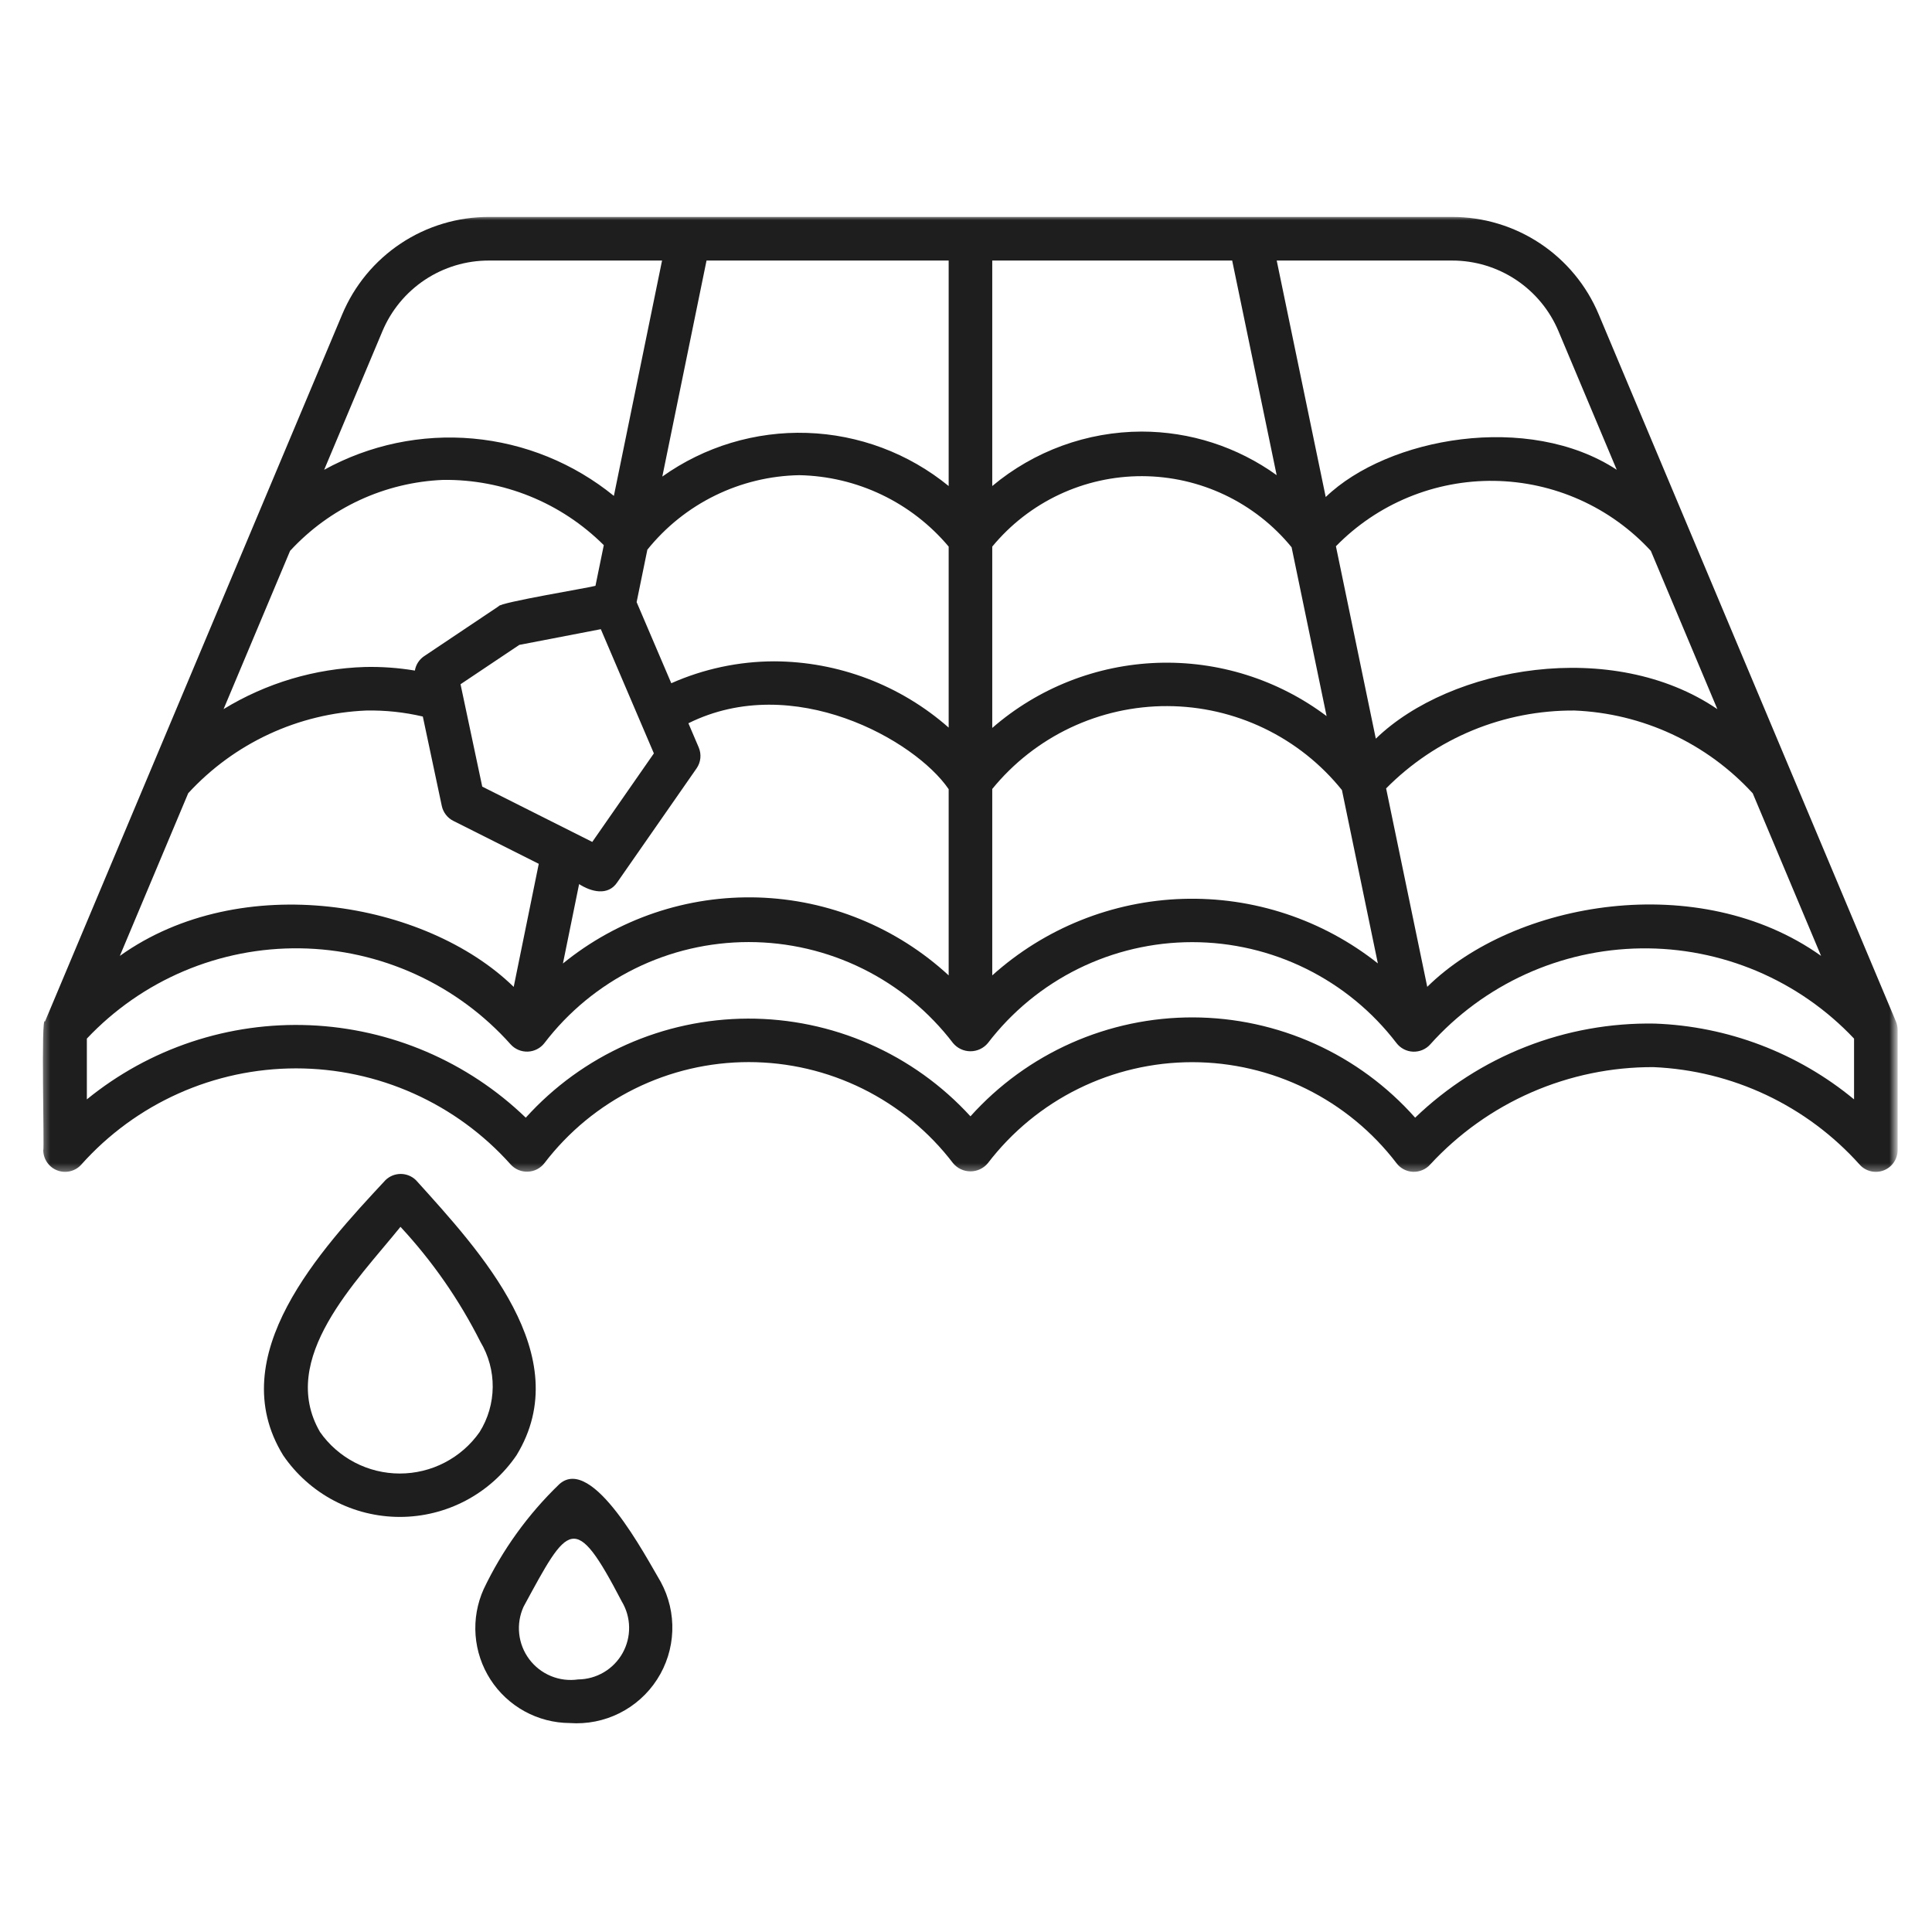 <?xml version="1.0" encoding="UTF-8"?> <svg xmlns="http://www.w3.org/2000/svg" width="250" height="250" viewBox="0 0 250 250" fill="none"><mask id="mask0_5_198" style="mask-type:luminance" maskUnits="userSpaceOnUse" x="5" y="28" width="241" height="124"><path d="M5.381 28H245.337V151.682H5.381V28Z" fill="white"></path></mask><g mask="url(#mask0_5_198)"><path d="M7.424 151.455C7.692 151.556 7.969 151.615 8.255 151.632C8.541 151.649 8.822 151.623 9.1 151.553C9.378 151.484 9.639 151.375 9.885 151.226C10.13 151.078 10.347 150.895 10.536 150.679C10.971 150.193 11.418 149.718 11.878 149.254C12.339 148.79 12.81 148.339 13.293 147.9C13.778 147.461 14.273 147.036 14.779 146.623C15.286 146.21 15.802 145.811 16.329 145.425C16.857 145.039 17.393 144.669 17.941 144.311C18.487 143.954 19.043 143.612 19.607 143.283C20.172 142.955 20.745 142.642 21.327 142.345C21.908 142.047 22.497 141.764 23.093 141.498C23.689 141.23 24.292 140.979 24.901 140.745C25.511 140.509 26.126 140.29 26.747 140.087C27.368 139.885 27.993 139.698 28.624 139.529C29.254 139.359 29.89 139.206 30.528 139.068C31.167 138.932 31.81 138.813 32.454 138.71C33.099 138.608 33.746 138.522 34.397 138.454C35.046 138.385 35.696 138.333 36.349 138.299C37.002 138.264 37.654 138.247 38.307 138.247C38.961 138.247 39.614 138.264 40.265 138.299C40.918 138.333 41.568 138.385 42.219 138.454C42.868 138.522 43.515 138.608 44.161 138.71C44.806 138.813 45.447 138.932 46.086 139.07C46.725 139.206 47.36 139.359 47.991 139.529C48.621 139.699 49.247 139.885 49.868 140.088C50.489 140.291 51.104 140.51 51.713 140.745C52.322 140.979 52.925 141.231 53.521 141.498C54.118 141.764 54.706 142.047 55.287 142.345C55.868 142.643 56.442 142.956 57.007 143.284C57.571 143.612 58.127 143.954 58.675 144.311C59.221 144.669 59.758 145.041 60.285 145.426C60.812 145.812 61.33 146.211 61.835 146.624C62.341 147.037 62.836 147.462 63.321 147.901C63.804 148.34 64.276 148.791 64.736 149.255C65.196 149.718 65.643 150.194 66.078 150.681C66.148 150.758 66.222 150.83 66.3 150.899C66.377 150.969 66.459 151.033 66.544 151.093C66.628 151.154 66.717 151.209 66.808 151.259C66.899 151.31 66.993 151.355 67.088 151.395C67.185 151.436 67.282 151.471 67.382 151.501C67.482 151.53 67.583 151.554 67.685 151.572C67.787 151.591 67.891 151.604 67.994 151.611C68.098 151.618 68.202 151.62 68.306 151.615C68.409 151.612 68.513 151.601 68.616 151.586C68.719 151.571 68.82 151.549 68.921 151.523C69.022 151.496 69.121 151.464 69.218 151.427C69.315 151.389 69.409 151.347 69.501 151.3C69.594 151.251 69.684 151.199 69.77 151.141C69.857 151.083 69.941 151.022 70.02 150.955C70.1 150.888 70.176 150.818 70.248 150.742C70.32 150.667 70.388 150.589 70.451 150.506C70.837 150 71.238 149.506 71.654 149.023C72.068 148.539 72.496 148.069 72.939 147.611C73.38 147.152 73.834 146.708 74.302 146.275C74.769 145.842 75.249 145.424 75.74 145.019C76.231 144.615 76.734 144.224 77.249 143.849C77.762 143.473 78.286 143.113 78.821 142.767C79.355 142.421 79.9 142.091 80.453 141.776C81.007 141.461 81.569 141.163 82.14 140.881C82.711 140.598 83.289 140.333 83.874 140.085C84.461 139.835 85.054 139.603 85.653 139.388C86.252 139.173 86.857 138.975 87.468 138.795C88.078 138.615 88.694 138.453 89.314 138.307C89.934 138.162 90.557 138.035 91.184 137.926C91.812 137.817 92.441 137.727 93.075 137.653C93.707 137.58 94.341 137.526 94.977 137.489C95.613 137.452 96.248 137.434 96.885 137.434C97.522 137.434 98.158 137.452 98.793 137.49C99.429 137.526 100.063 137.58 100.696 137.653C101.328 137.727 101.958 137.817 102.586 137.926C103.213 138.035 103.837 138.162 104.456 138.307C105.076 138.453 105.691 138.615 106.302 138.795C106.913 138.975 107.518 139.174 108.117 139.388C108.717 139.604 109.309 139.835 109.895 140.085C110.482 140.333 111.059 140.599 111.63 140.881C112.201 141.163 112.763 141.461 113.317 141.777C113.87 142.091 114.415 142.421 114.948 142.767C115.483 143.113 116.007 143.473 116.522 143.85C117.036 144.225 117.538 144.615 118.029 145.02C118.521 145.425 119.001 145.844 119.467 146.276C119.935 146.708 120.39 147.153 120.832 147.612C121.273 148.07 121.701 148.541 122.117 149.024C122.531 149.507 122.932 150.001 123.318 150.507C123.387 150.59 123.46 150.669 123.537 150.744C123.614 150.819 123.695 150.89 123.78 150.956C123.865 151.022 123.952 151.083 124.044 151.14C124.136 151.197 124.23 151.248 124.328 151.294C124.426 151.34 124.524 151.38 124.626 151.415C124.729 151.451 124.832 151.479 124.936 151.503C125.042 151.527 125.147 151.545 125.255 151.556C125.362 151.567 125.469 151.574 125.577 151.574C125.684 151.574 125.792 151.567 125.899 151.556C126.006 151.544 126.112 151.527 126.217 151.503C126.322 151.479 126.426 151.45 126.528 151.415C126.629 151.38 126.729 151.34 126.826 151.293C126.923 151.248 127.018 151.197 127.109 151.14C127.201 151.083 127.289 151.022 127.375 150.956C127.459 150.889 127.54 150.819 127.618 150.744C127.695 150.668 127.767 150.59 127.835 150.506C128.221 150 128.623 149.507 129.038 149.024C129.453 148.542 129.881 148.071 130.324 147.613C130.765 147.155 131.22 146.71 131.687 146.278C132.155 145.846 132.635 145.428 133.126 145.024C133.618 144.619 134.121 144.23 134.635 143.853C135.148 143.478 135.672 143.117 136.207 142.772C136.742 142.426 137.285 142.096 137.839 141.782C138.393 141.468 138.955 141.17 139.526 140.889C140.096 140.606 140.675 140.341 141.261 140.092C141.846 139.843 142.439 139.612 143.038 139.396C143.638 139.182 144.243 138.984 144.853 138.804C145.464 138.624 146.079 138.462 146.699 138.318C147.319 138.172 147.942 138.045 148.57 137.937C149.196 137.828 149.826 137.737 150.458 137.663C151.091 137.591 151.725 137.536 152.361 137.5C152.997 137.464 153.632 137.444 154.269 137.444C154.906 137.444 155.542 137.464 156.177 137.5C156.813 137.536 157.446 137.591 158.079 137.663C158.711 137.737 159.341 137.828 159.969 137.937C160.595 138.045 161.219 138.172 161.839 138.318C162.459 138.462 163.074 138.625 163.685 138.804C164.295 138.984 164.9 139.182 165.499 139.397C166.098 139.612 166.691 139.844 167.276 140.092C167.862 140.341 168.441 140.606 169.012 140.889C169.582 141.171 170.145 141.469 170.698 141.783C171.252 142.098 171.795 142.428 172.33 142.772C172.865 143.118 173.389 143.479 173.903 143.854C174.418 144.23 174.919 144.62 175.411 145.025C175.903 145.428 176.382 145.847 176.85 146.279C177.318 146.711 177.772 147.156 178.215 147.614C178.656 148.072 179.084 148.542 179.5 149.025C179.915 149.507 180.316 150.001 180.702 150.507C180.957 150.846 181.271 151.114 181.647 151.311C182.023 151.508 182.422 151.616 182.846 151.633C183.27 151.647 183.677 151.571 184.066 151.404C184.457 151.237 184.793 150.996 185.075 150.679C185.991 149.685 186.957 148.74 187.971 147.846C188.986 146.952 190.044 146.112 191.146 145.328C192.247 144.543 193.387 143.818 194.564 143.151C195.741 142.485 196.95 141.882 198.189 141.341C199.429 140.8 200.693 140.326 201.983 139.917C203.272 139.507 204.579 139.166 205.904 138.893C207.228 138.618 208.564 138.414 209.91 138.279C211.256 138.145 212.605 138.079 213.957 138.085C215.22 138.14 216.475 138.256 217.725 138.436C218.975 138.615 220.213 138.855 221.439 139.158C222.665 139.461 223.873 139.824 225.062 140.247C226.253 140.671 227.418 141.152 228.56 141.69C229.702 142.23 230.814 142.826 231.896 143.476C232.979 144.125 234.026 144.829 235.039 145.583C236.05 146.338 237.023 147.141 237.955 147.993C238.887 148.844 239.775 149.739 240.618 150.679C240.808 150.895 241.024 151.078 241.268 151.226C241.514 151.375 241.775 151.484 242.053 151.553C242.331 151.622 242.614 151.649 242.9 151.632C243.186 151.615 243.463 151.556 243.731 151.455C244 151.354 244.246 151.215 244.472 151.038C244.698 150.862 244.892 150.656 245.055 150.42C245.218 150.184 245.341 149.93 245.426 149.656C245.512 149.382 245.555 149.102 245.555 148.816V133.278C245.555 132.898 245.481 132.534 245.334 132.184L206.871 40.678C206.677 40.214 206.466 39.758 206.237 39.309C206.009 38.86 205.765 38.42 205.505 37.989C205.244 37.559 204.968 37.139 204.678 36.728C204.386 36.318 204.081 35.917 203.759 35.529C203.439 35.141 203.104 34.766 202.756 34.402C202.409 34.039 202.046 33.689 201.673 33.352C201.3 33.015 200.914 32.692 200.515 32.383C200.118 32.075 199.709 31.781 199.289 31.503C198.87 31.224 198.441 30.961 198.003 30.714C197.564 30.468 197.117 30.236 196.661 30.022C196.206 29.809 195.743 29.611 195.273 29.431C194.802 29.251 194.327 29.089 193.844 28.944C193.363 28.798 192.876 28.671 192.384 28.561C191.893 28.452 191.398 28.362 190.9 28.288C190.401 28.215 189.902 28.161 189.399 28.125C188.897 28.088 188.394 28.07 187.891 28.071H63.263C62.759 28.07 62.256 28.088 61.754 28.125C61.252 28.161 60.752 28.215 60.254 28.288C59.755 28.362 59.26 28.452 58.77 28.561C58.278 28.671 57.791 28.798 57.309 28.944C56.827 29.089 56.351 29.251 55.881 29.431C55.411 29.611 54.948 29.809 54.493 30.022C54.036 30.236 53.589 30.468 53.151 30.714C52.712 30.961 52.283 31.224 51.864 31.503C51.445 31.781 51.036 32.075 50.638 32.383C50.241 32.692 49.855 33.015 49.48 33.352C49.107 33.689 48.746 34.039 48.397 34.402C48.049 34.766 47.715 35.141 47.394 35.529C47.074 35.917 46.767 36.318 46.477 36.728C46.185 37.139 45.909 37.559 45.649 37.989C45.389 38.42 45.145 38.86 44.917 39.309C44.689 39.758 44.478 40.214 44.283 40.678L5.82 132.184C5.282 131.168 5.756 148.909 5.598 148.816C5.598 149.103 5.642 149.382 5.727 149.656C5.813 149.93 5.937 150.184 6.1 150.42C6.262 150.656 6.457 150.862 6.682 151.038C6.908 151.215 7.156 151.354 7.424 151.455ZM37.537 71.28C38.171 70.593 38.836 69.937 39.533 69.315C40.23 68.692 40.956 68.106 41.711 67.554C42.466 67.003 43.246 66.491 44.052 66.017C44.857 65.543 45.684 65.108 46.532 64.716C47.38 64.322 48.245 63.972 49.128 63.664C50.01 63.356 50.906 63.093 51.815 62.873C52.723 62.653 53.64 62.478 54.567 62.349C55.492 62.22 56.421 62.136 57.356 62.098C58.316 62.087 59.274 62.123 60.231 62.207C61.188 62.291 62.138 62.423 63.081 62.601C64.026 62.78 64.957 63.004 65.878 63.277C66.8 63.548 67.706 63.864 68.594 64.226C69.484 64.588 70.354 64.993 71.203 65.44C72.052 65.888 72.877 66.378 73.677 66.908C74.479 67.439 75.251 68.008 75.994 68.615C76.738 69.222 77.451 69.865 78.131 70.543L77.053 75.804C76.48 76.01 64.635 77.958 64.532 78.445L54.868 84.919C54.553 85.134 54.293 85.402 54.087 85.724C53.882 86.045 53.748 86.394 53.686 86.771C51.548 86.415 49.397 86.26 47.23 86.308C45.62 86.357 44.019 86.51 42.428 86.767C40.837 87.024 39.27 87.382 37.725 87.841C36.18 88.302 34.672 88.86 33.2 89.516C31.728 90.171 30.304 90.919 28.93 91.76L37.537 71.28ZM213.616 71.28L222.226 91.763C208.68 82.535 187.719 86.2 178.03 95.584L172.868 70.686C173.201 70.346 173.54 70.014 173.89 69.691C174.238 69.369 174.595 69.055 174.959 68.751C175.323 68.446 175.696 68.151 176.076 67.865C176.455 67.579 176.842 67.304 177.235 67.037C177.629 66.772 178.03 66.516 178.436 66.269C178.842 66.025 179.254 65.789 179.673 65.564C180.092 65.34 180.515 65.125 180.946 64.922C181.375 64.719 181.809 64.526 182.248 64.345C182.687 64.163 183.131 63.995 183.578 63.836C184.026 63.677 184.478 63.529 184.933 63.393C185.389 63.257 185.847 63.134 186.308 63.021C186.77 62.908 187.234 62.807 187.701 62.719C188.167 62.63 188.636 62.553 189.107 62.487C189.577 62.423 190.049 62.369 190.523 62.327C190.996 62.286 191.471 62.257 191.945 62.24C192.42 62.223 192.895 62.217 193.37 62.225C193.845 62.232 194.32 62.25 194.794 62.282C195.268 62.313 195.741 62.356 196.213 62.411C196.685 62.466 197.155 62.533 197.624 62.612C198.092 62.69 198.558 62.781 199.023 62.884C199.486 62.986 199.948 63.101 200.405 63.227C200.864 63.352 201.318 63.49 201.77 63.639C202.22 63.788 202.667 63.949 203.11 64.12C203.553 64.292 203.992 64.475 204.426 64.669C204.859 64.863 205.287 65.067 205.711 65.284C206.134 65.499 206.552 65.725 206.964 65.962C207.375 66.199 207.781 66.446 208.18 66.704C208.579 66.961 208.972 67.229 209.357 67.507C209.743 67.784 210.122 68.072 210.492 68.368C210.863 68.665 211.226 68.97 211.583 69.285C211.938 69.6 212.285 69.925 212.625 70.257C212.963 70.589 213.293 70.931 213.616 71.28ZM103.423 61.488C104.344 61.506 105.262 61.573 106.176 61.689C107.09 61.804 107.996 61.969 108.892 62.181C109.789 62.393 110.671 62.653 111.541 62.96C112.409 63.266 113.259 63.618 114.091 64.016C114.922 64.413 115.729 64.854 116.514 65.337C117.298 65.82 118.055 66.344 118.783 66.909C119.512 67.473 120.207 68.074 120.871 68.712C121.536 69.351 122.164 70.023 122.757 70.729V94.151C121.985 93.47 121.184 92.826 120.354 92.217C119.524 91.609 118.668 91.04 117.786 90.508C116.905 89.976 116.002 89.486 115.077 89.036C114.152 88.585 113.207 88.177 112.246 87.812C111.283 87.447 110.307 87.126 109.316 86.848C108.325 86.57 107.323 86.338 106.311 86.15C105.299 85.962 104.28 85.82 103.257 85.725C102.232 85.629 101.204 85.579 100.175 85.576C97.883 85.581 95.615 85.822 93.372 86.299C91.13 86.778 88.96 87.481 86.864 88.41L82.379 77.913L83.768 71.13C84.359 70.395 84.988 69.695 85.655 69.029C86.322 68.362 87.024 67.735 87.76 67.145C88.497 66.556 89.263 66.009 90.058 65.504C90.854 64.998 91.676 64.538 92.523 64.123C93.37 63.708 94.236 63.339 95.122 63.019C96.01 62.699 96.911 62.428 97.828 62.206C98.745 61.985 99.671 61.813 100.606 61.693C101.541 61.573 102.48 61.505 103.423 61.488ZM167.132 70.815L171.661 92.663C170.882 92.076 170.078 91.524 169.25 91.004C168.424 90.486 167.576 90.004 166.709 89.559C165.841 89.112 164.955 88.703 164.053 88.333C163.149 87.962 162.233 87.629 161.301 87.337C160.37 87.043 159.428 86.791 158.476 86.578C157.523 86.365 156.563 86.194 155.596 86.062C154.629 85.932 153.658 85.841 152.683 85.793C151.708 85.745 150.733 85.738 149.758 85.772C148.782 85.807 147.81 85.883 146.841 86C145.873 86.117 144.91 86.275 143.954 86.475C142.998 86.673 142.054 86.913 141.119 87.193C140.183 87.472 139.262 87.79 138.354 88.149C137.445 88.507 136.554 88.903 135.68 89.336C134.806 89.771 133.951 90.24 133.117 90.747C132.283 91.254 131.472 91.795 130.683 92.37C129.896 92.946 129.133 93.554 128.397 94.195V70.729C128.69 70.373 128.993 70.026 129.307 69.687C129.619 69.347 129.941 69.017 130.271 68.697C130.603 68.374 130.942 68.062 131.29 67.76C131.638 67.458 131.995 67.164 132.359 66.882C132.723 66.6 133.094 66.326 133.475 66.064C133.854 65.801 134.24 65.55 134.634 65.309C135.026 65.067 135.426 64.838 135.832 64.619C136.239 64.399 136.65 64.192 137.067 63.996C137.485 63.799 137.907 63.616 138.335 63.442C138.763 63.27 139.195 63.109 139.632 62.959C140.068 62.81 140.508 62.673 140.953 62.548C141.397 62.424 141.844 62.311 142.295 62.212C142.744 62.112 143.197 62.023 143.652 61.949C144.107 61.874 144.565 61.811 145.024 61.761C145.482 61.712 145.942 61.675 146.402 61.65C146.862 61.625 147.323 61.614 147.785 61.615C148.246 61.616 148.707 61.63 149.168 61.656C149.629 61.683 150.088 61.722 150.546 61.774C151.004 61.826 151.461 61.891 151.916 61.967C152.371 62.044 152.823 62.133 153.274 62.235C153.723 62.337 154.169 62.452 154.613 62.579C155.057 62.706 155.496 62.844 155.932 62.995C156.368 63.146 156.799 63.309 157.227 63.484C157.654 63.659 158.075 63.846 158.492 64.043C158.908 64.242 159.319 64.451 159.725 64.671C160.13 64.893 160.528 65.124 160.92 65.367C161.313 65.609 161.697 65.864 162.075 66.128C162.454 66.391 162.825 66.665 163.188 66.95C163.551 67.235 163.906 67.529 164.253 67.833C164.6 68.137 164.937 68.45 165.267 68.774C165.597 69.097 165.917 69.428 166.228 69.768C166.539 70.109 166.841 70.458 167.132 70.815ZM77.745 81.416L84.611 97.488L76.64 108.944L62.402 101.788L59.593 88.541L67.197 83.449L77.745 81.416ZM74.936 114.401C76.469 115.389 78.664 115.986 79.873 114.171L90.135 99.429C90.271 99.233 90.381 99.023 90.464 98.798C90.547 98.575 90.6 98.344 90.625 98.106C90.649 97.869 90.643 97.632 90.607 97.396C90.57 97.16 90.506 96.933 90.413 96.713L89.078 93.59C102.623 86.861 118.418 95.755 122.757 102.119V126.214C122.34 125.829 121.915 125.454 121.481 125.088C121.047 124.723 120.606 124.367 120.156 124.021C119.707 123.675 119.249 123.339 118.785 123.014C118.32 122.688 117.849 122.374 117.37 122.069C116.892 121.765 116.406 121.471 115.914 121.189C115.423 120.906 114.925 120.634 114.421 120.374C113.917 120.113 113.408 119.864 112.893 119.626C112.377 119.388 111.857 119.162 111.332 118.948C110.807 118.734 110.277 118.531 109.744 118.339C109.209 118.148 108.671 117.969 108.129 117.803C107.587 117.636 107.041 117.482 106.492 117.339C105.943 117.196 105.391 117.065 104.837 116.947C104.282 116.829 103.724 116.724 103.165 116.631C102.605 116.538 102.043 116.458 101.48 116.389C100.917 116.323 100.353 116.267 99.787 116.224C99.221 116.181 98.655 116.151 98.088 116.133C97.521 116.116 96.953 116.112 96.387 116.12C95.819 116.126 95.253 116.148 94.686 116.181C94.12 116.214 93.555 116.259 92.99 116.318C92.426 116.376 91.863 116.447 91.303 116.53C90.741 116.614 90.182 116.71 89.625 116.818C89.069 116.927 88.515 117.047 87.963 117.181C87.411 117.314 86.863 117.46 86.318 117.618C85.773 117.775 85.233 117.944 84.695 118.126C84.158 118.308 83.625 118.502 83.096 118.708C82.568 118.913 82.043 119.131 81.525 119.36C81.006 119.589 80.492 119.829 79.984 120.081C79.476 120.333 78.973 120.596 78.477 120.87C77.98 121.145 77.49 121.429 77.007 121.725C76.522 122.023 76.045 122.329 75.575 122.646C75.106 122.964 74.642 123.292 74.187 123.63C73.732 123.969 73.285 124.317 72.844 124.674L74.936 114.401ZM128.397 102.092C128.738 101.673 129.09 101.264 129.454 100.865C129.817 100.465 130.192 100.077 130.578 99.699C130.963 99.321 131.359 98.954 131.764 98.597C132.17 98.241 132.586 97.897 133.012 97.563C133.436 97.231 133.87 96.91 134.314 96.6C134.756 96.292 135.207 95.996 135.667 95.711C136.126 95.428 136.593 95.156 137.067 94.899C137.542 94.642 138.023 94.397 138.511 94.165C138.999 93.935 139.494 93.717 139.994 93.514C140.494 93.31 140.999 93.121 141.51 92.946C142.021 92.77 142.536 92.609 143.056 92.463C143.576 92.316 144.1 92.184 144.626 92.066C145.154 91.948 145.683 91.846 146.217 91.758C146.749 91.669 147.284 91.597 147.82 91.539C148.357 91.48 148.895 91.437 149.436 91.408C149.975 91.38 150.514 91.366 151.054 91.369C151.595 91.37 152.134 91.387 152.673 91.418C153.212 91.45 153.75 91.497 154.286 91.558C154.823 91.62 155.358 91.696 155.89 91.788C156.422 91.879 156.951 91.986 157.478 92.106C158.004 92.227 158.527 92.362 159.046 92.513C159.564 92.663 160.079 92.827 160.588 93.005C161.098 93.184 161.602 93.376 162.101 93.584C162.6 93.79 163.092 94.01 163.579 94.244C164.066 94.478 164.547 94.726 165.019 94.986C165.492 95.247 165.957 95.521 166.415 95.808C166.872 96.094 167.322 96.393 167.762 96.705C168.204 97.016 168.635 97.34 169.059 97.675C169.482 98.011 169.895 98.359 170.298 98.718C170.702 99.076 171.095 99.446 171.479 99.827C171.861 100.207 172.234 100.598 172.595 101C172.957 101.401 173.306 101.812 173.645 102.232L178.294 124.663C177.851 124.311 177.401 123.97 176.942 123.639C176.485 123.308 176.019 122.987 175.547 122.676C175.075 122.364 174.597 122.063 174.111 121.774C173.626 121.484 173.135 121.205 172.638 120.936C172.139 120.667 171.637 120.41 171.128 120.164C170.619 119.918 170.105 119.683 169.586 119.458C169.067 119.235 168.543 119.023 168.015 118.821C167.486 118.62 166.954 118.431 166.417 118.254C165.88 118.076 165.34 117.91 164.796 117.756C164.253 117.603 163.705 117.461 163.155 117.331C162.605 117.201 162.053 117.084 161.496 116.977C160.941 116.871 160.384 116.778 159.824 116.697C159.265 116.616 158.704 116.547 158.142 116.49C157.579 116.434 157.016 116.389 156.452 116.358C155.887 116.326 155.322 116.306 154.757 116.299C154.192 116.292 153.627 116.296 153.061 116.315C152.496 116.332 151.932 116.362 151.368 116.404C150.805 116.446 150.242 116.501 149.681 116.568C149.119 116.634 148.559 116.714 148.002 116.806C147.444 116.898 146.889 117.001 146.335 117.116C145.782 117.232 145.231 117.36 144.683 117.501C144.136 117.64 143.591 117.792 143.051 117.957C142.509 118.12 141.972 118.296 141.439 118.483C140.905 118.67 140.376 118.87 139.852 119.081C139.327 119.291 138.808 119.513 138.292 119.746C137.778 119.979 137.268 120.224 136.764 120.48C136.26 120.735 135.762 121.002 135.269 121.28C134.777 121.558 134.291 121.846 133.811 122.144C133.331 122.443 132.858 122.752 132.392 123.072C131.925 123.391 131.467 123.722 131.015 124.061C130.563 124.401 130.118 124.75 129.682 125.11C129.245 125.468 128.817 125.837 128.397 126.215V102.092ZM184.685 127.697L179.363 102.02C180.158 101.216 180.99 100.454 181.859 99.734C182.73 99.013 183.634 98.338 184.571 97.707C185.51 97.077 186.476 96.495 187.473 95.962C188.468 95.428 189.489 94.946 190.533 94.513C191.577 94.081 192.64 93.704 193.723 93.378C194.804 93.053 195.9 92.782 197.009 92.566C198.118 92.351 199.236 92.191 200.361 92.087C201.486 91.982 202.613 91.934 203.744 91.942C204.831 91.987 205.914 92.085 206.991 92.236C208.068 92.388 209.136 92.591 210.194 92.847C211.252 93.105 212.294 93.412 213.322 93.772C214.349 94.131 215.356 94.54 216.343 94.998C217.33 95.457 218.292 95.963 219.229 96.516C220.166 97.069 221.073 97.668 221.952 98.309C222.829 98.952 223.674 99.637 224.485 100.363C225.296 101.089 226.069 101.852 226.804 102.655L235.646 123.691C219.903 112.47 196.003 116.551 184.685 127.697ZM147.731 55.845C145.976 55.849 144.236 56.005 142.508 56.311C140.782 56.618 139.094 57.072 137.445 57.673C135.797 58.274 134.214 59.012 132.694 59.889C131.174 60.764 129.742 61.766 128.397 62.892V33.715H159.443L165.199 61.485C163.935 60.574 162.608 59.768 161.217 59.065C159.827 58.361 158.391 57.77 156.908 57.291C155.426 56.812 153.915 56.451 152.376 56.21C150.836 55.967 149.288 55.846 147.731 55.845ZM122.757 62.892C122.113 62.367 121.45 61.868 120.767 61.397C120.083 60.925 119.381 60.483 118.661 60.069C117.942 59.655 117.206 59.272 116.456 58.917C115.704 58.563 114.94 58.241 114.163 57.949C113.385 57.657 112.598 57.397 111.798 57.17C111 56.943 110.193 56.749 109.379 56.586C108.564 56.424 107.745 56.296 106.92 56.201C106.096 56.107 105.268 56.045 104.438 56.018C103.608 55.99 102.779 55.997 101.949 56.036C101.119 56.077 100.293 56.151 99.47 56.259C98.647 56.366 97.828 56.507 97.017 56.682C96.205 56.855 95.401 57.063 94.607 57.302C93.811 57.541 93.028 57.813 92.255 58.117C91.482 58.42 90.722 58.755 89.977 59.121C89.232 59.486 88.502 59.881 87.789 60.306C87.075 60.732 86.381 61.184 85.704 61.666L91.425 33.714H122.757V62.892ZM24.355 102.641C25.091 101.84 25.863 101.078 26.673 100.353C27.484 99.628 28.327 98.946 29.204 98.304C30.082 97.662 30.989 97.065 31.925 96.513C32.861 95.961 33.822 95.455 34.809 94.997C35.794 94.54 36.8 94.131 37.826 93.772C38.852 93.413 39.894 93.106 40.95 92.85C42.006 92.593 43.072 92.389 44.15 92.237C45.226 92.087 46.307 91.988 47.394 91.942C49.866 91.897 52.305 92.156 54.713 92.719L57.167 104.284C57.256 104.702 57.432 105.081 57.693 105.421C57.954 105.761 58.276 106.027 58.659 106.22L69.716 111.777L66.473 127.703C55.088 116.596 31.208 112.473 15.507 123.693L24.355 102.641ZM214.128 132.451C212.702 132.426 211.28 132.47 209.858 132.585C208.437 132.698 207.025 132.882 205.623 133.135C204.22 133.386 202.833 133.707 201.462 134.096C200.09 134.484 198.741 134.939 197.414 135.461C196.087 135.981 194.79 136.567 193.519 137.214C192.25 137.863 191.015 138.572 189.816 139.341C188.616 140.111 187.457 140.936 186.339 141.82C185.219 142.702 184.147 143.638 183.119 144.627C182.671 144.12 182.209 143.625 181.733 143.143C181.259 142.661 180.771 142.193 180.271 141.736C179.772 141.28 179.261 140.836 178.738 140.408C178.215 139.978 177.681 139.563 177.135 139.161C176.59 138.76 176.035 138.373 175.47 138.001C174.905 137.629 174.33 137.272 173.747 136.931C173.162 136.588 172.57 136.263 171.968 135.952C171.366 135.641 170.758 135.346 170.14 135.067C169.524 134.789 168.901 134.527 168.27 134.281C167.639 134.035 167.003 133.806 166.359 133.594C165.717 133.382 165.07 133.187 164.416 133.009C163.763 132.831 163.106 132.67 162.444 132.527C161.784 132.383 161.118 132.257 160.451 132.149C159.782 132.04 159.112 131.95 158.44 131.876C157.766 131.803 157.092 131.748 156.416 131.71C155.74 131.673 155.064 131.652 154.387 131.65C153.711 131.649 153.034 131.664 152.358 131.698C151.682 131.732 151.007 131.783 150.334 131.852C149.66 131.921 148.99 132.007 148.321 132.112C147.652 132.216 146.987 132.339 146.324 132.478C145.663 132.618 145.004 132.774 144.35 132.949C143.695 133.122 143.047 133.314 142.403 133.523C141.759 133.73 141.121 133.956 140.489 134.197C139.856 134.439 139.231 134.697 138.613 134.972C137.995 135.248 137.384 135.538 136.78 135.845C136.177 136.153 135.583 136.475 134.997 136.813C134.41 137.152 133.833 137.504 133.266 137.873C132.698 138.243 132.141 138.626 131.594 139.023C131.047 139.421 130.51 139.834 129.984 140.26C129.459 140.687 128.944 141.126 128.442 141.579C127.94 142.033 127.45 142.499 126.972 142.979C126.494 143.457 126.028 143.948 125.577 144.452C125.121 143.954 124.654 143.469 124.172 142.995C123.692 142.521 123.2 142.06 122.694 141.612C122.19 141.163 121.674 140.729 121.146 140.308C120.619 139.886 120.081 139.479 119.533 139.085C118.984 138.693 118.425 138.314 117.858 137.95C117.289 137.586 116.711 137.237 116.126 136.902C115.539 136.569 114.944 136.25 114.341 135.947C113.737 135.643 113.127 135.356 112.509 135.085C111.89 134.814 111.266 134.559 110.635 134.32C110.004 134.082 109.366 133.859 108.723 133.654C108.08 133.449 107.433 133.259 106.78 133.088C106.127 132.916 105.47 132.762 104.809 132.624C104.149 132.486 103.485 132.366 102.817 132.263C102.15 132.16 101.481 132.074 100.809 132.006C100.137 131.938 99.465 131.887 98.791 131.854C98.117 131.821 97.441 131.805 96.767 131.808C96.092 131.81 95.417 131.829 94.743 131.867C94.069 131.904 93.397 131.959 92.726 132.031C92.054 132.103 91.385 132.192 90.719 132.3C90.053 132.407 89.39 132.531 88.729 132.673C88.07 132.814 87.414 132.973 86.762 133.148C86.111 133.324 85.463 133.517 84.822 133.727C84.18 133.936 83.544 134.162 82.914 134.405C82.284 134.648 81.661 134.906 81.044 135.181C80.428 135.456 79.82 135.747 79.218 136.054C78.618 136.36 78.024 136.682 77.439 137.02C76.856 137.358 76.28 137.71 75.714 138.078C75.147 138.446 74.591 138.828 74.045 139.224C73.499 139.621 72.963 140.031 72.439 140.455C71.915 140.88 71.4 141.317 70.899 141.769C70.397 142.22 69.907 142.684 69.429 143.16C68.952 143.638 68.487 144.127 68.034 144.627C67.568 144.178 67.091 143.739 66.606 143.311C66.12 142.884 65.625 142.466 65.12 142.061C64.615 141.655 64.1 141.262 63.578 140.88C63.055 140.497 62.524 140.128 61.985 139.769C61.445 139.411 60.898 139.065 60.342 138.733C59.787 138.399 59.225 138.078 58.655 137.771C58.085 137.464 57.509 137.169 56.925 136.887C56.342 136.605 55.753 136.337 55.158 136.082C54.562 135.827 53.962 135.587 53.355 135.359C52.749 135.131 52.139 134.918 51.522 134.718C50.906 134.517 50.286 134.332 49.662 134.16C49.037 133.989 48.41 133.831 47.777 133.688C47.146 133.544 46.512 133.416 45.874 133.301C45.237 133.187 44.597 133.087 43.955 133.001C43.313 132.916 42.669 132.844 42.025 132.789C41.38 132.732 40.733 132.69 40.086 132.664C39.439 132.637 38.792 132.624 38.145 132.627C37.496 132.629 36.849 132.646 36.203 132.678C35.556 132.709 34.91 132.756 34.265 132.817C33.621 132.878 32.978 132.953 32.336 133.044C31.695 133.134 31.056 133.239 30.42 133.358C29.783 133.477 29.15 133.611 28.519 133.758C27.889 133.906 27.262 134.068 26.639 134.245C26.016 134.421 25.397 134.611 24.782 134.815C24.168 135.021 23.558 135.238 22.953 135.471C22.349 135.702 21.75 135.948 21.156 136.207C20.563 136.467 19.976 136.739 19.395 137.025C18.814 137.31 18.239 137.61 17.672 137.922C17.104 138.234 16.544 138.558 15.992 138.896C15.439 139.233 14.894 139.582 14.357 139.944C13.82 140.307 13.292 140.68 12.772 141.067C12.252 141.452 11.741 141.85 11.239 142.259V134.395C11.679 133.927 12.132 133.472 12.597 133.028C13.061 132.583 13.536 132.153 14.023 131.733C14.509 131.313 15.006 130.907 15.514 130.514C16.022 130.119 16.54 129.739 17.067 129.373C17.594 129.005 18.131 128.653 18.676 128.314C19.222 127.974 19.776 127.65 20.339 127.339C20.901 127.03 21.471 126.734 22.049 126.454C22.626 126.172 23.212 125.907 23.803 125.656C24.395 125.406 24.992 125.171 25.596 124.951C26.2 124.731 26.809 124.528 27.424 124.34C28.038 124.151 28.656 123.979 29.279 123.824C29.903 123.667 30.529 123.528 31.16 123.404C31.79 123.28 32.424 123.174 33.059 123.083C33.696 122.992 34.334 122.917 34.973 122.86C35.613 122.803 36.255 122.761 36.896 122.737C37.538 122.712 38.181 122.704 38.824 122.713C39.465 122.722 40.107 122.747 40.749 122.789C41.389 122.831 42.029 122.89 42.667 122.965C43.305 123.04 43.941 123.132 44.574 123.24C45.208 123.347 45.837 123.472 46.464 123.613C47.091 123.753 47.714 123.91 48.333 124.083C48.951 124.256 49.565 124.445 50.175 124.649C50.783 124.855 51.386 125.075 51.984 125.31C52.581 125.546 53.173 125.797 53.757 126.065C54.342 126.331 54.918 126.612 55.488 126.908C56.059 127.206 56.621 127.516 57.174 127.842C57.728 128.167 58.273 128.506 58.81 128.86C59.345 129.214 59.872 129.581 60.39 129.963C60.907 130.344 61.414 130.738 61.911 131.145C62.407 131.553 62.893 131.972 63.368 132.404C63.843 132.838 64.307 133.282 64.759 133.738C65.211 134.195 65.651 134.662 66.078 135.142C66.148 135.219 66.222 135.292 66.299 135.361C66.377 135.43 66.459 135.495 66.543 135.555C66.628 135.615 66.716 135.669 66.807 135.72C66.897 135.77 66.992 135.816 67.087 135.857C67.183 135.897 67.281 135.931 67.38 135.961C67.48 135.992 67.581 136.015 67.683 136.033C67.785 136.053 67.888 136.065 67.993 136.072C68.096 136.08 68.199 136.081 68.304 136.078C68.407 136.073 68.51 136.064 68.614 136.048C68.717 136.032 68.818 136.012 68.919 135.986C69.019 135.959 69.118 135.927 69.215 135.889C69.312 135.853 69.407 135.81 69.499 135.762C69.592 135.715 69.681 135.663 69.768 135.605C69.854 135.548 69.938 135.486 70.018 135.419C70.097 135.353 70.173 135.282 70.246 135.207C70.317 135.132 70.386 135.054 70.449 134.972C70.836 134.466 71.237 133.972 71.651 133.489C72.067 133.005 72.495 132.535 72.936 132.077C73.379 131.618 73.833 131.173 74.301 130.741C74.768 130.308 75.247 129.89 75.739 129.486C76.23 129.081 76.733 128.691 77.248 128.315C77.762 127.939 78.286 127.579 78.821 127.233C79.355 126.887 79.899 126.557 80.453 126.243C81.006 125.929 81.569 125.63 82.14 125.348C82.71 125.065 83.289 124.8 83.874 124.551C84.46 124.302 85.053 124.07 85.652 123.855C86.251 123.64 86.856 123.443 87.467 123.262C88.078 123.082 88.693 122.92 89.314 122.775C89.934 122.631 90.557 122.503 91.184 122.393C91.812 122.285 92.441 122.194 93.075 122.121C93.707 122.048 94.341 121.993 94.977 121.957C95.613 121.921 96.248 121.902 96.885 121.902C97.522 121.902 98.158 121.921 98.793 121.957C99.429 121.993 100.063 122.048 100.696 122.121C101.328 122.194 101.958 122.285 102.586 122.395C103.213 122.503 103.837 122.631 104.456 122.775C105.076 122.92 105.693 123.083 106.303 123.263C106.913 123.443 107.518 123.641 108.117 123.855C108.717 124.071 109.31 124.302 109.896 124.552C110.482 124.8 111.061 125.067 111.63 125.348C112.201 125.63 112.763 125.929 113.317 126.243C113.871 126.558 114.415 126.888 114.95 127.234C115.484 127.579 116.009 127.94 116.523 128.316C117.037 128.691 117.539 129.081 118.03 129.486C118.522 129.891 119.002 130.31 119.47 130.742C119.936 131.174 120.391 131.62 120.833 132.078C121.276 132.536 121.704 133.007 122.119 133.489C122.533 133.972 122.934 134.466 123.32 134.972C123.389 135.055 123.462 135.134 123.539 135.208C123.616 135.283 123.697 135.353 123.782 135.419C123.867 135.485 123.956 135.546 124.046 135.601C124.138 135.658 124.233 135.709 124.33 135.754C124.428 135.8 124.527 135.841 124.629 135.875C124.73 135.91 124.833 135.939 124.939 135.962C125.043 135.986 125.149 136.003 125.255 136.015C125.362 136.027 125.47 136.032 125.577 136.032C125.684 136.032 125.791 136.027 125.898 136.015C126.004 136.003 126.111 135.986 126.216 135.962C126.32 135.938 126.423 135.91 126.526 135.875C126.627 135.84 126.726 135.8 126.824 135.754C126.921 135.708 127.015 135.657 127.107 135.601C127.199 135.546 127.287 135.485 127.371 135.419C127.456 135.353 127.538 135.283 127.615 135.208C127.691 135.133 127.765 135.055 127.833 134.972C128.22 134.466 128.621 133.972 129.036 133.49C129.451 133.007 129.88 132.537 130.321 132.079C130.764 131.621 131.218 131.176 131.686 130.744C132.153 130.312 132.634 129.895 133.125 129.49C133.617 129.086 134.119 128.696 134.634 128.32C135.148 127.945 135.672 127.584 136.207 127.24C136.742 126.894 137.285 126.564 137.839 126.249C138.392 125.935 138.955 125.637 139.525 125.356C140.096 125.073 140.675 124.808 141.261 124.56C141.846 124.311 142.439 124.079 143.038 123.864C143.638 123.65 144.243 123.452 144.853 123.272C145.464 123.092 146.079 122.93 146.699 122.785C147.319 122.641 147.942 122.514 148.57 122.405C149.196 122.295 149.826 122.204 150.458 122.131C151.091 122.059 151.725 122.004 152.361 121.967C152.997 121.931 153.632 121.913 154.269 121.913C154.906 121.913 155.542 121.931 156.177 121.968C156.813 122.004 157.446 122.059 158.079 122.131C158.711 122.204 159.341 122.296 159.969 122.405C160.595 122.514 161.219 122.641 161.839 122.785C162.459 122.93 163.074 123.092 163.685 123.272C164.296 123.453 164.9 123.65 165.499 123.864C166.098 124.08 166.691 124.311 167.278 124.56C167.863 124.809 168.441 125.075 169.012 125.356C169.583 125.638 170.145 125.936 170.699 126.251C171.252 126.565 171.797 126.894 172.331 127.24C172.866 127.585 173.39 127.945 173.904 128.32C174.418 128.697 174.92 129.086 175.412 129.491C175.903 129.895 176.384 130.313 176.851 130.745C177.319 131.177 177.774 131.622 178.216 132.08C178.657 132.537 179.086 133.008 179.502 133.491C179.916 133.973 180.317 134.467 180.704 134.972C180.767 135.055 180.834 135.134 180.907 135.209C180.979 135.285 181.055 135.355 181.134 135.422C181.214 135.49 181.298 135.553 181.384 135.609C181.47 135.667 181.56 135.72 181.653 135.768C181.745 135.817 181.84 135.859 181.937 135.896C182.034 135.934 182.133 135.967 182.234 135.993C182.334 136.02 182.436 136.04 182.539 136.056C182.643 136.071 182.746 136.081 182.85 136.085C182.954 136.089 183.058 136.088 183.161 136.08C183.266 136.072 183.369 136.06 183.471 136.04C183.573 136.022 183.675 135.997 183.774 135.968C183.874 135.938 183.972 135.902 184.068 135.862C184.164 135.821 184.257 135.775 184.348 135.724C184.438 135.673 184.527 135.617 184.611 135.557C184.696 135.496 184.777 135.431 184.855 135.362C184.932 135.292 185.006 135.218 185.075 135.141C185.503 134.662 185.942 134.194 186.395 133.738C186.847 133.282 187.31 132.838 187.786 132.405C188.262 131.973 188.747 131.554 189.243 131.147C189.741 130.739 190.248 130.346 190.764 129.965C191.282 129.584 191.809 129.216 192.346 128.862C192.881 128.51 193.426 128.17 193.98 127.844C194.534 127.52 195.096 127.209 195.666 126.912C196.236 126.616 196.814 126.335 197.398 126.068C197.983 125.801 198.573 125.551 199.171 125.315C199.768 125.079 200.372 124.859 200.981 124.655C201.589 124.45 202.203 124.261 202.822 124.088C203.44 123.915 204.064 123.759 204.69 123.618C205.317 123.478 205.947 123.354 206.58 123.245C207.214 123.137 207.849 123.046 208.487 122.971C209.125 122.896 209.765 122.838 210.406 122.796C211.047 122.754 211.688 122.728 212.331 122.72C212.973 122.711 213.616 122.719 214.257 122.743C214.9 122.768 215.54 122.809 216.18 122.866C216.82 122.924 217.457 122.998 218.094 123.089C218.729 123.179 219.363 123.287 219.993 123.411C220.623 123.534 221.251 123.674 221.874 123.829C222.497 123.986 223.116 124.157 223.73 124.345C224.344 124.534 224.952 124.737 225.556 124.957C226.16 125.175 226.758 125.41 227.35 125.661C227.941 125.911 228.526 126.177 229.103 126.458C229.681 126.738 230.251 127.034 230.814 127.344C231.376 127.655 231.931 127.979 232.476 128.318C233.022 128.656 233.559 129.009 234.085 129.376C234.613 129.743 235.131 130.122 235.638 130.516C236.146 130.91 236.644 131.316 237.13 131.735C237.617 132.154 238.092 132.586 238.557 133.029C239.021 133.473 239.474 133.929 239.914 134.396V142.259C238.106 140.764 236.189 139.427 234.16 138.247C232.133 137.067 230.023 136.061 227.831 135.226C225.638 134.392 223.393 133.743 221.093 133.276C218.793 132.811 216.472 132.536 214.128 132.451ZM201.671 42.865L209.206 60.789C197.78 53.299 179.569 56.589 171.548 64.315L165.206 33.715H187.89C188.623 33.712 189.351 33.766 190.075 33.871C190.8 33.978 191.511 34.136 192.213 34.346C192.913 34.557 193.595 34.819 194.258 35.13C194.92 35.441 195.557 35.799 196.167 36.204C196.776 36.609 197.353 37.057 197.896 37.546C198.44 38.036 198.945 38.563 199.412 39.127C199.878 39.691 200.301 40.287 200.679 40.913C201.058 41.539 201.388 42.19 201.671 42.865ZM49.482 42.865C49.765 42.19 50.095 41.539 50.474 40.913C50.854 40.287 51.276 39.691 51.741 39.127C52.208 38.563 52.713 38.036 53.257 37.547C53.8 37.057 54.377 36.609 54.988 36.204C55.597 35.799 56.233 35.442 56.896 35.13C57.558 34.819 58.24 34.557 58.94 34.346C59.642 34.136 60.355 33.978 61.079 33.871C61.803 33.766 62.531 33.714 63.263 33.715H85.669L79.435 64.168C78.789 63.643 78.125 63.142 77.443 62.666C76.759 62.19 76.06 61.74 75.344 61.315C74.628 60.89 73.897 60.493 73.151 60.124C72.405 59.753 71.647 59.411 70.876 59.097C70.105 58.783 69.323 58.498 68.531 58.242C67.739 57.987 66.938 57.76 66.129 57.564C65.321 57.368 64.506 57.201 63.684 57.066C62.862 56.93 62.037 56.825 61.208 56.75C60.378 56.675 59.549 56.631 58.715 56.618C57.883 56.605 57.051 56.623 56.22 56.672C55.389 56.72 54.561 56.8 53.736 56.91C52.91 57.02 52.091 57.16 51.276 57.33C50.461 57.502 49.654 57.702 48.853 57.934C48.054 58.164 47.264 58.425 46.483 58.714C45.702 59.003 44.934 59.321 44.177 59.668C43.42 60.014 42.677 60.388 41.947 60.789L49.482 42.865Z" fill="#1E1E1E"></path></g><path d="M66.839 188.307C74.697 175.427 62.136 161.919 53.834 152.722C53.704 152.594 53.563 152.479 53.411 152.378C53.26 152.279 53.1 152.194 52.931 152.123C52.763 152.054 52.589 152.001 52.411 151.964C52.233 151.928 52.053 151.909 51.87 151.908C51.688 151.907 51.508 151.923 51.328 151.957C51.149 151.989 50.975 152.04 50.806 152.107C50.637 152.174 50.476 152.257 50.321 152.356C50.168 152.454 50.026 152.567 49.895 152.693C41.559 161.649 28.711 175.419 36.64 188.315C36.847 188.621 37.065 188.921 37.292 189.213C37.52 189.506 37.756 189.792 38 190.07C38.244 190.347 38.496 190.619 38.757 190.882C39.018 191.144 39.286 191.399 39.563 191.645C39.839 191.892 40.122 192.13 40.413 192.359C40.703 192.589 41.001 192.81 41.305 193.021C41.609 193.232 41.919 193.433 42.236 193.626C42.551 193.819 42.874 194.002 43.201 194.174C43.529 194.346 43.861 194.51 44.199 194.663C44.536 194.815 44.877 194.958 45.224 195.089C45.57 195.221 45.919 195.342 46.272 195.453C46.626 195.564 46.982 195.664 47.342 195.753C47.702 195.841 48.064 195.919 48.427 195.986C48.791 196.053 49.158 196.11 49.525 196.154C49.892 196.2 50.261 196.232 50.631 196.255C51 196.278 51.37 196.289 51.74 196.289C52.111 196.288 52.482 196.277 52.85 196.255C53.221 196.232 53.589 196.198 53.956 196.153C54.324 196.109 54.691 196.052 55.054 195.985C55.418 195.917 55.78 195.84 56.14 195.75C56.499 195.661 56.855 195.561 57.208 195.45C57.562 195.34 57.912 195.217 58.257 195.086C58.603 194.953 58.945 194.811 59.282 194.658C59.619 194.505 59.952 194.342 60.28 194.169C60.607 193.996 60.928 193.813 61.245 193.621C61.561 193.428 61.871 193.226 62.175 193.015C62.479 192.803 62.776 192.583 63.067 192.354C63.357 192.124 63.641 191.885 63.917 191.639C64.193 191.392 64.462 191.137 64.722 190.874C64.983 190.611 65.235 190.341 65.479 190.062C65.723 189.784 65.959 189.498 66.185 189.205C66.412 188.913 66.63 188.613 66.839 188.307ZM62.061 185.307C61.916 185.514 61.765 185.716 61.608 185.913C61.451 186.11 61.288 186.303 61.12 186.49C60.951 186.677 60.777 186.86 60.598 187.037C60.418 187.214 60.234 187.385 60.044 187.552C59.854 187.717 59.66 187.877 59.46 188.032C59.262 188.186 59.057 188.334 58.85 188.476C58.642 188.619 58.43 188.754 58.213 188.883C57.996 189.014 57.777 189.136 57.553 189.252C57.33 189.369 57.103 189.478 56.872 189.581C56.642 189.683 56.409 189.779 56.173 189.868C55.937 189.956 55.699 190.038 55.458 190.112C55.216 190.186 54.973 190.253 54.729 190.313C54.484 190.372 54.238 190.426 53.989 190.47C53.742 190.515 53.492 190.553 53.242 190.583C52.991 190.613 52.74 190.636 52.489 190.65C52.237 190.666 51.986 190.673 51.733 190.673C51.481 190.673 51.23 190.665 50.977 190.65C50.727 190.636 50.476 190.613 50.225 190.582C49.975 190.552 49.725 190.514 49.478 190.469C49.229 190.425 48.983 190.371 48.739 190.312C48.494 190.252 48.251 190.185 48.01 190.11C47.77 190.036 47.531 189.954 47.295 189.865C47.059 189.777 46.826 189.681 46.596 189.579C46.365 189.475 46.139 189.366 45.915 189.25C45.691 189.134 45.471 189.01 45.255 188.881C45.039 188.752 44.826 188.616 44.619 188.474C44.411 188.331 44.206 188.184 44.008 188.028C43.808 187.874 43.614 187.714 43.424 187.548C43.235 187.382 43.05 187.211 42.87 187.034C42.691 186.857 42.517 186.674 42.349 186.486C42.181 186.299 42.018 186.106 41.861 185.909C41.705 185.711 41.554 185.51 41.41 185.304C35.908 175.814 46.157 165.788 51.822 158.75C55.972 163.226 59.421 168.19 62.169 173.641C62.432 174.081 62.664 174.536 62.865 175.007C63.066 175.478 63.232 175.961 63.366 176.456C63.501 176.95 63.601 177.451 63.666 177.96C63.732 178.468 63.762 178.978 63.757 179.489C63.752 180.002 63.712 180.511 63.638 181.018C63.563 181.525 63.454 182.024 63.311 182.516C63.168 183.007 62.991 183.487 62.782 183.954C62.572 184.423 62.332 184.873 62.061 185.307Z" fill="#1E1E1E"></path><path d="M73.73 222.961C74.282 223 74.835 223.003 75.386 222.968C75.938 222.934 76.485 222.864 77.028 222.756C77.57 222.648 78.103 222.504 78.626 222.326C79.149 222.147 79.659 221.934 80.154 221.687C80.649 221.439 81.124 221.16 81.582 220.85C82.039 220.539 82.474 220.199 82.885 219.829C83.297 219.46 83.683 219.066 84.042 218.645C84.4 218.224 84.73 217.781 85.029 217.316C85.329 216.852 85.596 216.369 85.831 215.869C86.066 215.367 86.265 214.853 86.432 214.326C86.598 213.799 86.727 213.262 86.822 212.718C86.916 212.172 86.974 211.624 86.994 211.071C87.014 210.519 86.999 209.968 86.945 209.417C86.892 208.866 86.802 208.322 86.676 207.785C86.549 207.246 86.388 206.718 86.192 206.201C85.994 205.685 85.764 205.184 85.5 204.697C83.589 201.482 76.675 188.214 72.379 192.048C70.351 193.999 68.514 196.118 66.868 198.401C65.222 200.685 63.794 203.097 62.584 205.639C62.48 205.87 62.382 206.106 62.293 206.344C62.203 206.582 62.121 206.823 62.046 207.066C61.971 207.309 61.904 207.554 61.845 207.803C61.785 208.05 61.734 208.298 61.69 208.549C61.646 208.8 61.609 209.051 61.581 209.304C61.554 209.557 61.532 209.811 61.52 210.065C61.507 210.319 61.503 210.573 61.506 210.829C61.509 211.083 61.521 211.337 61.539 211.591C61.558 211.845 61.585 212.098 61.62 212.349C61.655 212.601 61.698 212.853 61.748 213.102C61.798 213.352 61.856 213.599 61.921 213.845C61.987 214.09 62.061 214.334 62.142 214.576C62.222 214.817 62.311 215.055 62.406 215.291C62.502 215.527 62.605 215.76 62.715 215.99C62.825 216.219 62.942 216.445 63.067 216.667C63.191 216.889 63.321 217.107 63.459 217.321C63.597 217.535 63.741 217.744 63.892 217.95C64.043 218.155 64.2 218.355 64.363 218.551C64.526 218.746 64.696 218.935 64.871 219.12C65.045 219.305 65.226 219.484 65.412 219.658C65.598 219.831 65.79 219.999 65.986 220.161C66.183 220.322 66.384 220.479 66.59 220.627C66.797 220.777 67.007 220.919 67.222 221.056C67.437 221.192 67.656 221.321 67.88 221.444C68.102 221.566 68.329 221.681 68.56 221.79C68.79 221.899 69.023 222 69.26 222.094C69.496 222.187 69.736 222.274 69.977 222.352C70.219 222.432 70.464 222.503 70.711 222.568C70.957 222.631 71.204 222.687 71.454 222.736C71.705 222.784 71.956 222.825 72.208 222.858C72.461 222.891 72.714 222.916 72.967 222.933C73.222 222.95 73.476 222.959 73.73 222.961ZM67.747 207.913C73.563 197.189 74.327 195.448 80.459 207.232C80.61 207.483 80.743 207.743 80.859 208.01C80.976 208.278 81.073 208.553 81.154 208.834C81.233 209.115 81.295 209.401 81.338 209.689C81.38 209.978 81.404 210.269 81.407 210.561C81.412 210.853 81.397 211.145 81.363 211.435C81.329 211.724 81.275 212.011 81.204 212.295C81.132 212.578 81.041 212.855 80.934 213.127C80.825 213.398 80.7 213.662 80.557 213.917C80.414 214.171 80.255 214.416 80.079 214.649C79.904 214.883 79.715 215.105 79.51 215.314C79.306 215.523 79.089 215.718 78.859 215.898C78.628 216.078 78.388 216.243 78.137 216.391C77.885 216.54 77.625 216.671 77.356 216.786C77.087 216.901 76.811 216.997 76.529 217.075C76.248 217.153 75.962 217.212 75.674 217.253C75.384 217.294 75.092 217.316 74.801 217.318C74.504 217.361 74.206 217.384 73.907 217.386C73.608 217.389 73.31 217.371 73.013 217.335C72.715 217.298 72.422 217.241 72.133 217.164C71.844 217.088 71.561 216.992 71.284 216.878C71.008 216.763 70.74 216.631 70.481 216.481C70.223 216.33 69.975 216.163 69.738 215.981C69.502 215.797 69.278 215.599 69.069 215.385C68.859 215.172 68.664 214.945 68.485 214.706C68.305 214.467 68.142 214.216 67.997 213.955C67.85 213.694 67.723 213.425 67.613 213.146C67.503 212.868 67.412 212.583 67.341 212.293C67.269 212.002 67.217 211.709 67.185 211.41C67.152 211.113 67.14 210.815 67.147 210.516C67.156 210.217 67.183 209.919 67.23 209.624C67.278 209.329 67.345 209.038 67.431 208.751C67.518 208.465 67.623 208.186 67.747 207.913Z" fill="#1E1E1E"></path></svg> 